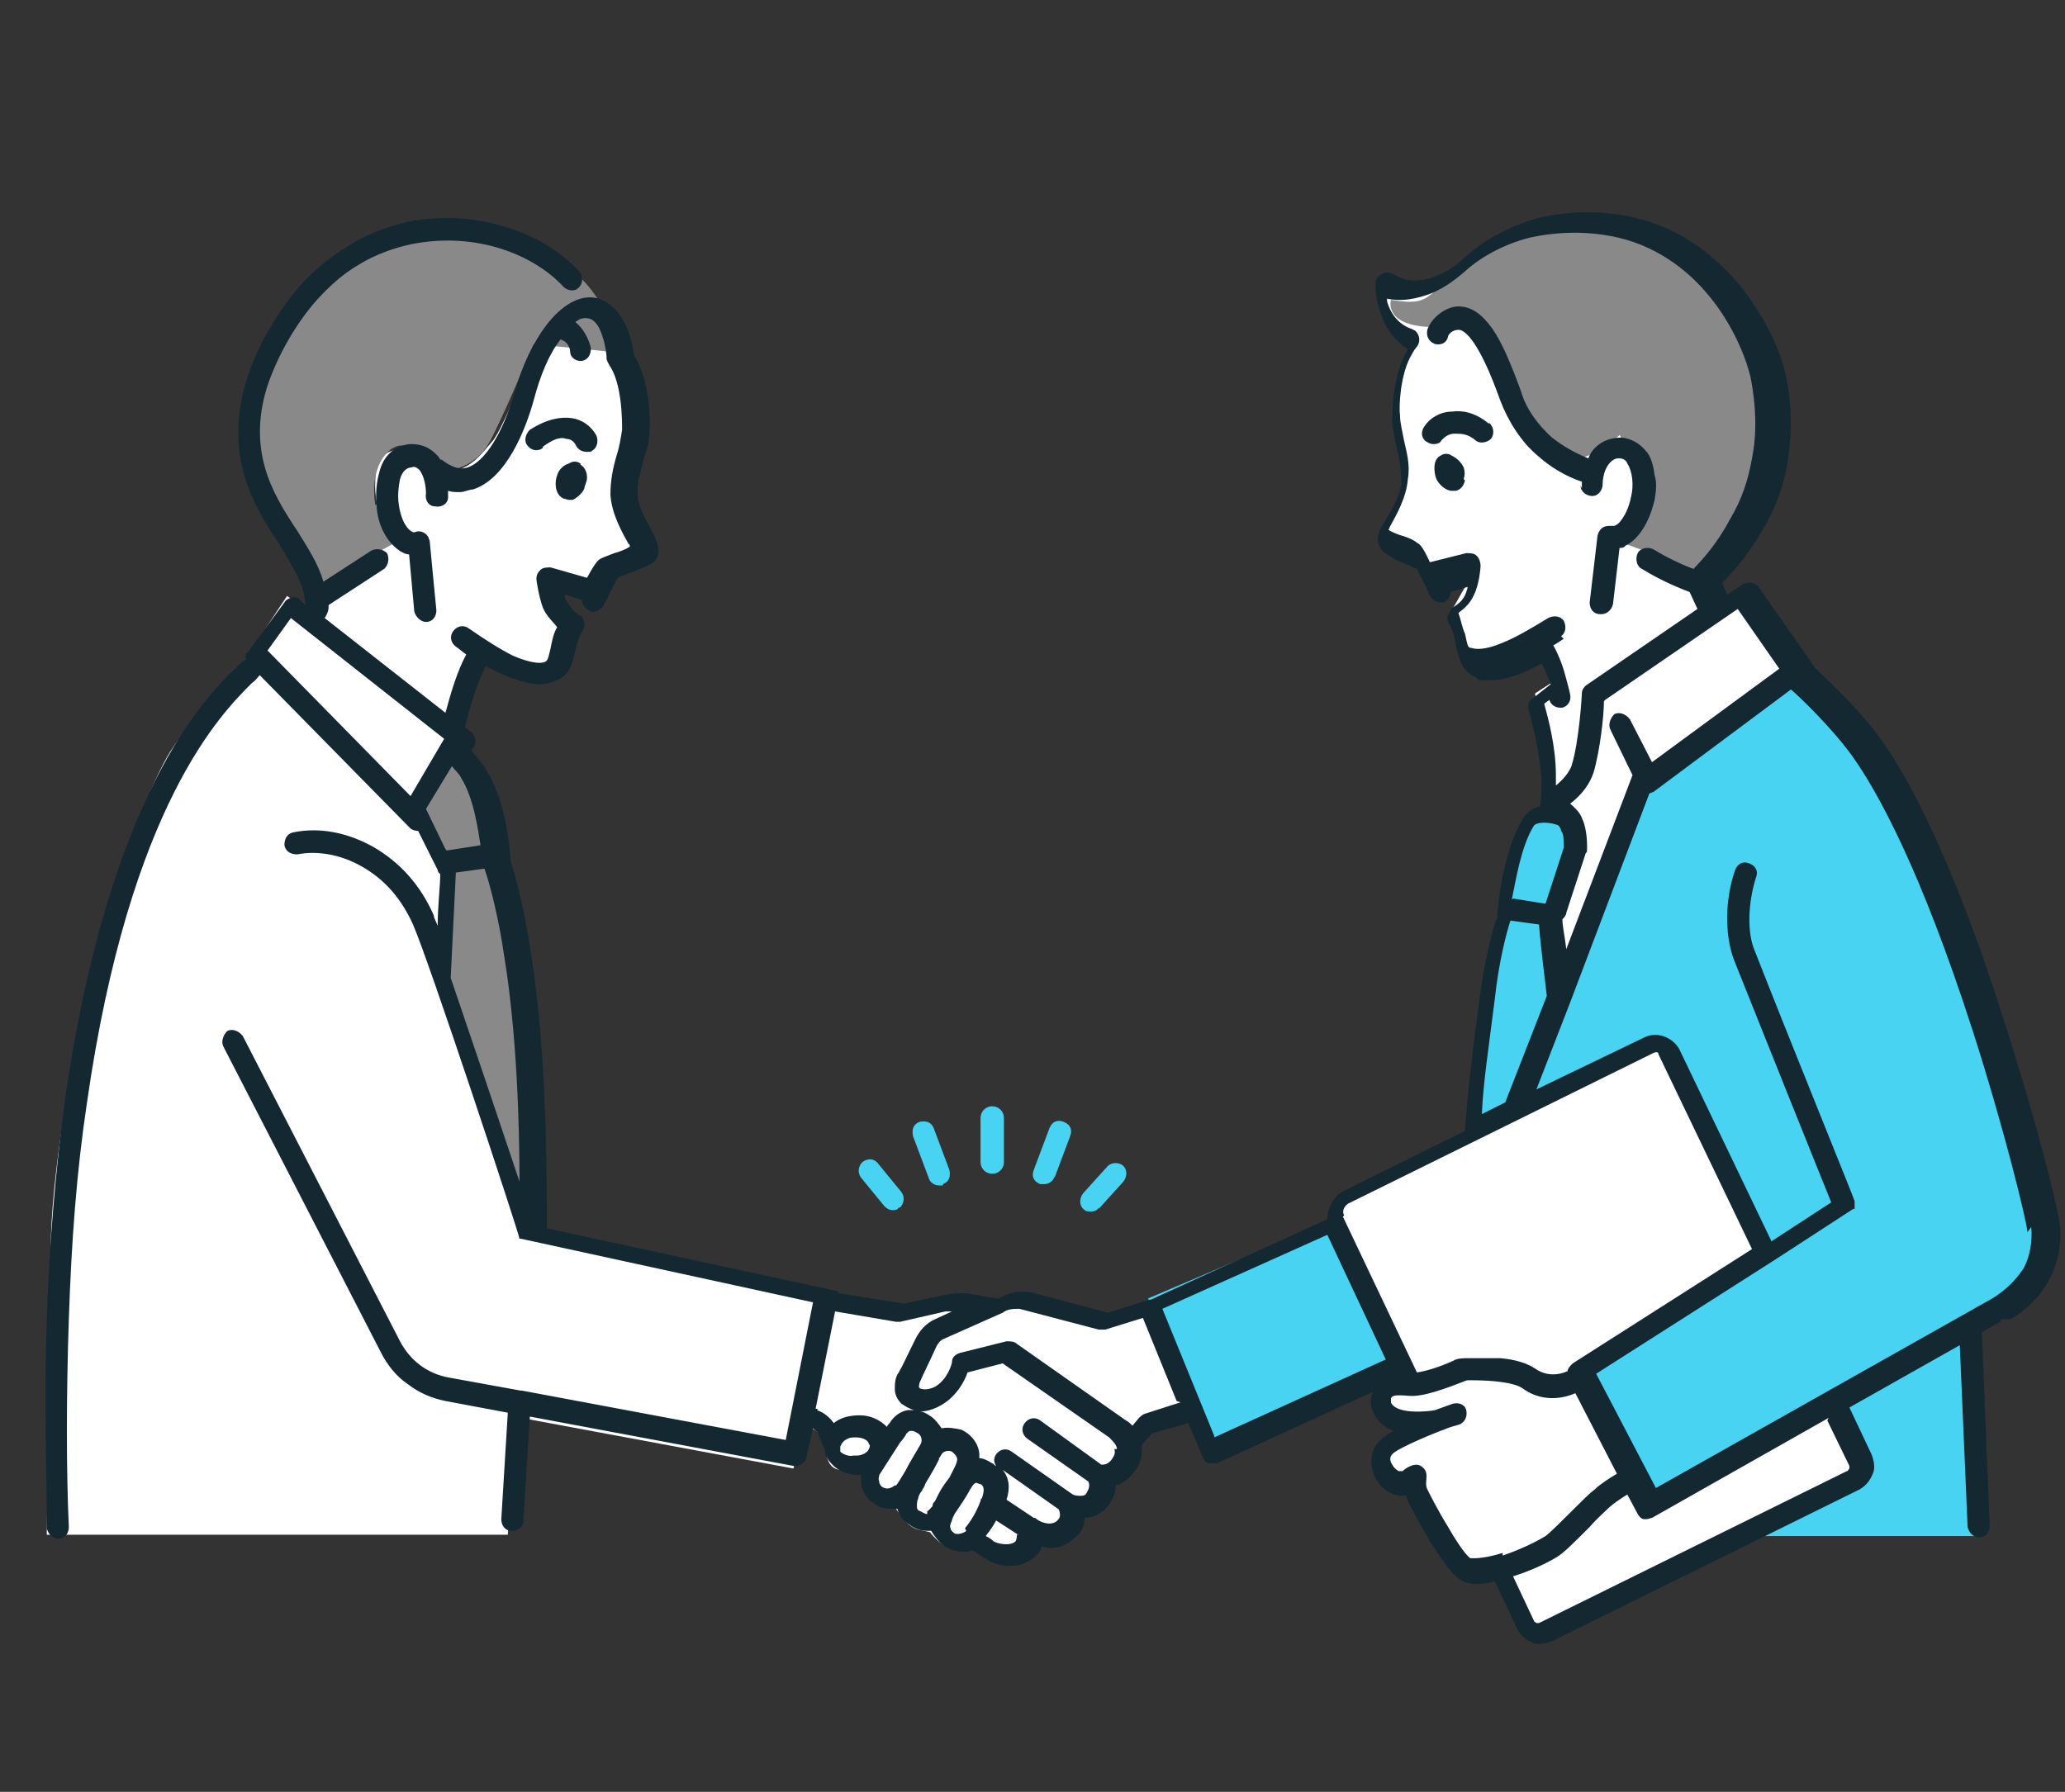 <svg xmlns="http://www.w3.org/2000/svg" viewBox="0 0 159 138"><rect x="0" y="0" width="159" height="138" fill="#333333" stroke="none"/><defs><style>.cls-1{fill:#898989}.cls-3{fill:#49d3f2}</style></defs><g id="_レイヤー_1" data-name="レイヤー_1"><path d="M3.9 96.4c0-5.7 1.6-14.9 3.3-22.3 1.7-7.4 4.7-14.3 5.9-16.2 1.6-2.5 5.3-6.4 5.3-6.4l3.7-5.6 1.7 1.2.2-1.6s3.5-2.2 4.2-2.4c.8-.2 2-2.2 2-2.2s-1.5-1.2-1.3-4c0-.9.2-2.2 2-2.3 1.6-.1 1.3 2 3.4 1.8 2-.2 2.8-1.5 3.6-2.4.9-1 3.5-7.8 3.5-7.8l5.5.6s1.2 4 1.2 5-.6 3.9-.8 5.5c-.2 1.6 1.9 4.7 1.9 4.7l-2.7 1.2-1.1 2.1-3.7-1.2s0 .6.1 1.5 1.5 2.6 1.5 2.6-.4 1.9-1 3-2 .5-3 .2c-1-.4-3-1.6-3-1.6l-2.2 5.9.9 1.1-3 5.6 2.3 4.6-.4 7.4 6.5 20.5 28.5 6.4 4.6-.9 1.8.9 2.8-1.2 6 1.9 4.3-1.3 2.8 7.9-4.1 1.9-.8 2.9s-1.6 1.3-1.9 2.1c-.3.8-1.6.6-1.6.6s0 1.3-1.2 2.1-2.3.4-2.3.4-.5 2.1-2 1.6c-.7-.3-2.6-1.2-2.6-1.2s-.9.5-1.7.2c-.8-.4-1.4-1.2-1.4-1.2l-.9-.2c-.9-.2-1.7-1.6-1.7-1.6s-1.4 0-1.9-.8c-.6-.8-.2-1.6-.2-1.6s-.8-.5-2.2-.6c-1.3-.1-1-1.8-1.4-2.5-.4-.8-1.6-.9-1.6-.9l-.6 3.3-21.5-4-.5 9.1H3.6s.2-15.3.3-21.1zm117.7 9.6s-.6.6-1.6.8c-.9.2-2.4-.7-3.1-1.1-.6-.4-2.7-.8-4.3-.6-1.6.2-2.8 1.7-5.5 1.2-1.3-.3-2 1.3-.8 2.5.8.7 2.7 1.1 2.7 1.1l-2.4 1.4s-.9 1.1-.4 2.2c.6 1.5 1.7 1 2 1s1.6 2.9 2.7 4.7c1.2 1.8 1.6 2.1 2.4 2.2.8.2 4.7-1.4 5.5-1.9.9-.5 2.5-2.3 3.7-3.7 1.2-1.4 2.9-1.9 2.9-1.9l-3.9-7.9zm-1.7-29c0-.4 5.7-14.9 5.7-14.9l1.7-1.9 11-7.9L134 46l-2.3 1.6-.8-3s2-1.9 2.8-2.9c.8-1.1 2.7-5.6 2.8-7.8 0-2.2-.8-7.7-4.9-12-4.2-4.3-8.2-4.4-12-4.3-3.8.2-7.9 4.8-10.2 5-2.3.2-3.2-.6-3.2-.6s.3 1.5.6 2.5c.3 1.1 1.9 1.9 1.9 1.9s-.8 2.8-1.2 4.3c-.4 1.6.6 4.4.6 6s-1.8 4.3-1.8 4.3 2.3 1.2 2.7 1.6c.5.4 1.2 1.7 1.2 1.7l3.4-.5-1.7 3s.4 1.2.7 3.1c.2 1.9 1.9.9 3 .6 1-.2 3.3-1.5 3.3-1.5l1 3.3-1.7 1.1s.4 3.3 1 5.4c.6 2.1-.6 3.5-.6 3.5s1.2-.2 1.8 0c.7.2 1.2 2.1.9 3-.3.9-1.9 5.2-1.9 5.2l.4 5.5s0 1.1.2.8zm-11.3 29.7l-5.9-12.6c-.3-.8 0-1.6.7-2.1l23.5-11.6c.6-.3 1.3 0 1.6.5l7.4 15.3-14.5 9.9s-1.9 1.1-4-.4c-1.2-.8-3.8-.6-4.6-.2-1.7.9-4 1-4 1zM143 112l-2.2-3.8-14 7.9-1.1-2.1s-3.3 3.2-4.3 4.1c-1 1-5.7 3.3-5.7 3.3l1.6 3.3c.3.8 1.2 1.1 2 .7l23.1-11.4c.8-.4 1-1.3.6-2.1z" fill="#fff"/><path class="cls-1" d="M107.1 23.1s-.8 2.6 5 2c5.8-.6 2.7 7.7 6.1 9.7 3.4 2 6.5-1.3 6.5-1.3s2.9 4.1.2 8.3l5.5 2s6-3.9 6-10.1-3.9-12.8-8.7-14.8-7.5-3.1-12.9.2c-5.5 3.3-3.9 4.6-7.7 4z"/><path class="cls-3" d="M113.2 87.1s.6-8.3 1.3-11.6c.6-3.3 2-11.3 3-12.5 1-1.2 2.7-.7 3.5.5.9 1.2-1.7 6.9-1.7 6.9l.9 6-3.6 9-3.5 1.7zM88.4 100l4.7 11.8 14.8-6.4-5.4-11.4-14.1 6zm64.9 1.4c-.2.1-.6.4-1.3.8l.2 16.1h-18.5l10.1-4.9-2.6-5.2c-7 3.9-14.3 7.9-14.3 7.9l-5.4-10.3 14.3-9.5-7.9-16.4-11.6 6 10.2-26.6h1.4l10.2-7.4s5.4 5.7 6.9 8.3c1.4 2.6 5 11.5 6.8 16.5 1.8 5 4.9 16.1 5.3 17.7.5 2.3-.7 5.1-3.6 7.1z"/><path class="cls-1" d="M34.1 75.3l.5-7.9-2.3-5.3 2.5-4.2s1.8 2.2 2.5 4.2c.3.8.9 4.6.9 4.6s1.7 6.9 1.9 11.1c.2 4.3.6 17.1.6 17.1l-6.6-19.6zm-5.2-36.4c-.2-1.1-.2-3.2 1.2-4.3 1.2-.8 1.8.2 2.9 1.2 1 1 3.6.2 4.6-1.6.8-1.3 3.5-7.7 3.5-7.7l6 .6s.4-2.8-2.2-5.5c-1.1-1.1-2.9-4.9-12.3-4.4-7.7.4-11.8 7.4-13.3 11.4-1.4 3.9.8 10.2 2.3 12.1 1.5 1.9 2.3 4.7 2.3 4.7l7.6-4.2s-2.1-.1-2.4-2.4z"/><path class="cls-3" d="M76.4 90.4c-.5 0-.9-.4-.9-.9v-3.4c0-.5.4-.9.9-.9s.9.4.9.9v3.4c0 .5-.4.9-.9.9zM69.3 93c.3-.3.4-.8.1-1.2l-1.8-2.2c-.3-.4-.8-.4-1.2-.1-.3.3-.4.8-.1 1.2l1.8 2.2c.2.2.4.3.6.3s.4 0 .5-.2zm11.9-2.3l1.2-3.2c.2-.5 0-.9-.5-1.1-.5-.2-.9 0-1.1.5l-1.2 3.2c-.2.5 0 .9.5 1.1h.3c.3 0 .7-.2.8-.6zm-8.6.5c.5-.2.6-.6.5-1.1l-1.2-3.2c-.2-.5-.6-.6-1.1-.5-.5.2-.6.6-.5 1.1l1.2 3.2c.1.4.5.6.8.6h.3zm12 1.9l1.9-2.1c.3-.4.3-.9 0-1.2-.3-.3-.9-.3-1.2 0l-1.9 2.1c-.3.4-.3.9 0 1.2.2.2.3.2.6.2s.5-.1.6-.3z"/><path d="M112.8 37c-.1.4-.3.7-.7.8h-.3c-.5 0-1-.5-1.2-.9-.2-.5-.3-1.5.3-1.8.3-.2.6-.2.9 0 .4.2.7.5.9.9.1.3.1.6 0 .9zm-68.1-1.3c-.3-.2-.6-.2-.9 0-.4.1-.8.5-.9.9-.2.5-.2 1.5.5 1.8.1 0 .3.1.4.1h.3c.4-.2.8-.6.9-.9 0-.2.2-.5.2-.8 0-.6-.3-.9-.5-1zm69.9-3.1c-1.1-.9-2.1-1-2.8-.9-.9 0-1.7.5-2.1 1.1-.3.4-.3.9.1 1.2.2.1.3.2.6.2s.5-.1.6-.3c.2-.2.5-.5 1-.5s1 0 1.6.5c.3.3.9.2 1.2-.1.3-.4.2-.9-.1-1.2h-.1zm7.1 4.8c0 .5.5.8.9.8.5 0 .8-.5.8-.9s.1-1.2.6-1.7c.3-.3.5-.3.7-.3s.5.1.6.4c.4.6.5 1.7.3 2.5-.2 1-.5 1.5-.8 1.9-.2.3-.5.4-.5.4h-.4c-.5 0-.8.3-.9.8l-.6 5.1c0 .5.3.9.8.9h.1c.4 0 .8-.3.9-.8l.5-4.3c.2 0 .3 0 .5-.2 1-.5 1.8-1.8 2.2-3.5.1-.6.2-1.3 0-1.9-.1-.8-.3-1.5-.7-1.9-.5-.6-1.1-.9-1.8-1-.8 0-1.5.2-2.1.8-.2.2-.4.5-.5.8-1-.4-1.9-.9-2.8-1.6-1.1-1-2-2.2-2.4-3.6-.8-2.2-1.5-3.8-2.2-4.8-.8-1.1-1.6-1.7-2.6-1.7s-2.1.9-2.4 1.8c-.1.5.1.9.6 1.1.5.1.9-.1 1-.6 0-.1.3-.5.8-.5s1.6.9 3.2 5.4c.6 1.6 1.6 3.2 2.9 4.3 1 .9 2.2 1.6 3.4 2v.7-.2zm-79.9-3c.7-.5 1.3-.8 1.8-.6.5 0 .7.4.8.6.2.3.5.4.8.4s.3 0 .4-.1c.4-.2.5-.8.3-1.2-.4-.7-1.1-1.2-1.9-1.3-.7-.1-1.8 0-3.2.9-.3.3-.5.8-.2 1.2.3.4.8.5 1.2.2zM154 101.8l-1.4.8.6 14.9c0 .5-.3.9-.8.9s-.8-.4-.9-.8l-.6-14-8.5 4.8 1.7 3.6c.2.5.3 1.1.1 1.5-.2.5-.5.9-1 1.2l-23.7 11.7c-.3.1-.6.2-.9.2s-.5 0-.6-.1c-.5-.2-.9-.5-1.2-1.1l-1.7-3.6c-.5.1-1 .2-1.4.2s-.9-.1-1.2-.3c-.4-.2-1-.8-2.4-3-.7-1.2-1.4-2.5-1.7-3.1 0-.1-.1-.2-.1-.4h-.3c-.9 0-1.8-.6-2.2-1.6-.4-1-.2-2.1.5-2.7.2-.2.6-.5 1-.7-.8-.3-1.3-.8-1.6-1.5-.2-.5-.2-1.1 0-1.5l-12 5.5h-.6c-.2 0-.4-.2-.5-.5l-1.1-2.6-2.8.8-.8.9c.1.8-.1 1.5-.6 2.1-.5.6-.9.9-1.4 1 0 .6-.2 1.1-.6 1.6-.5.6-1.2.9-1.8.9 0 .6-.2 1.1-.6 1.4-.8.8-1.7 1.1-2.7.8 0 .2-.2.5-.4.7-.5.5-1.2.8-2 .8h-.1c-.6 0-1.3-.2-1.7-.5-.4-.2-.8-.5-1.1-.7-.1 0-.2 0-.3.1h-.5c-.4 0-.8-.1-1.2-.3-.5-.3-.9-.8-1.2-1.3h-.3c-.4 0-.9-.1-1.4-.5-.5-.3-.8-.7-.9-1.2h-.5c-.5 0-.9-.1-1.3-.4-.5-.3-.9-.9-1-1.5v-.7h-.1c-.7 0-1.6-.2-2.2-.9-.3-.3-.5-.7-.5-1.1-.3-.5-.5-1.2-.5-1.2 0-.1-.2-.2-.4-.4l-.5 2.2c0 .4-.5.7-.8.7h-.2l-20.3-3.8-.5 8c0 .5-.4.8-.9.8s-.8-.4-.8-.9l.5-8.2-4.8-.9c-1-.2-2-.6-2.9-1.3-.9-.6-1.6-1.5-2.1-2.5L17.2 80.6c-.2-.4 0-.9.3-1.2.4-.2.9 0 1.2.4l12.1 23.5c.8 1.5 2.1 2.5 3.8 2.8l5.5 1h.1l20.3 3.8 2.1-10.6-22.5-4.9H40c0-.3-7-21.5-8.2-24.2-.9-2-2.2-3.5-4-4.5-1.6-.9-3.4-1.2-4.9-.9-.5 0-.9-.2-1-.7 0-.5.2-.9.7-1 2-.4 4.1 0 6.1 1.1 2.1 1.2 3.7 3 4.7 5.3 0 .2.2.5.3.8 0-1.5.2-3.1.2-4-.1 0-.2-.2-.2-.3l-1.5-3c-.2 0-.5-.1-.6-.2L20 52c-.2.2-.3.4-.6.6-2.3 2.3-9.4 9.3-12.7 32.3-.8 5.3-1.2 10.7-1.4 16.7-.2 5.9-.2 11.7 0 16 0 .5-.3.9-.8.9s-.8-.4-.9-.8c0-4.4-.2-10.1 0-16.1.2-6 .7-11.6 1.4-16.9 3.4-23.5 10.7-30.9 13.2-33.3l.5-.5s.2-.1.2-.2c0-.2 0-.4.2-.5l2.8-3.8c.1-.2.3-.3.6-.4.2 0 .5 0 .6.2l.4.4c0-1.5-1-3-2-4.7-2-3-4.4-6.9-2.4-13 .8-2.4 2.3-4.9 4-6.9 1.1-1.2 2.3-2.2 3.6-3 1.4-.9 3-1.5 4.6-1.9 2.5-.5 5.2-.4 7.7.4 2.3.7 4.2 1.9 5.6 3.4.3.4.3.9 0 1.2-.3.4-.9.3-1.2 0-2.2-2.4-6.6-4.3-11.7-3.3-1.4.3-2.8.8-4.1 1.6-1.2.7-2.2 1.6-3.2 2.7-1.6 1.8-2.9 4.1-3.7 6.3-.8 2.3-.9 4.5-.3 6.6.5 1.8 1.5 3.4 2.5 4.9.8 1.3 1.6 2.5 2 3.9l3.7-2.4c.4-.2.9-.1 1.2.2.2.4.1.9-.2 1.2l-4.3 2.8v.2c0 .2-.1.5-.3.8l9.3 7.3c.4-1.5.9-3.2 1.6-4.5-.3-.2-.5-.4-.8-.6-.4-.3-.5-.8-.2-1.2.3-.4.8-.5 1.2-.2 1.3.9 2.4 1.6 3.4 2.1 1.4.6 2.1.6 2.4.5.3-.1.3-.3.5-1.1.1-.5.2-1.1.5-1.6-.3-.4-.8-.8-1.1-1.5-.3-.8-.5-2.1-.5-2.2 0-.3.1-.5.3-.7.2-.2.5-.2.8-.2l2.8.8c.7-1.3.9-1.4 1.1-1.5.2-.1.5-.2 1-.4.4-.1.9-.3 1.2-.5 0 0 0-.2-.1-.2-.5-.9-1.3-2.3-1.4-3.8 0-1.1.2-2.1.5-3.1.2-.6.3-1.3.4-1.9 0-.7 0-3.6-1-5-.1-.2-.2-.4-.2-.5v-.2c-.1-.9-.3-1.6-.6-2.2-.3-.5-.6-.7-1-.7s-.5.1-.8.3c.6.5 1 1.2 1.2 2 0 .5-.2.9-.7 1h-.1c-.4 0-.8-.3-.8-.7 0-.4-.3-.8-.6-.9 0 0-.1 0-.1-.1-.9 1.1-1.6 2.8-2.1 4.7-.6 2.2-2.1 6.1-4.7 6.9-.3 0-.6.2-1 .2s-.6 0-.9-.1v.5c0 .5-.5.8-1 .7-.5 0-.8-.5-.7-1 0-.4-.1-1.3-.5-1.8-.2-.2-.4-.3-.6-.2-.3 0-.7.2-.9.9-.1.5-.2 1.2-.1 1.9.2 1.6.9 2.2 1.2 2.2.4-.2.9 0 1.1.4 0 .1.1.2.1.4 0 .1.5 5.2.5 5.2 0 .5-.3.9-.8.9-.4 0-.8-.4-.9-.8l-.4-4.4c-.2 0-.4-.1-.6-.2-1-.6-1.8-1.9-1.9-3.5-.1-1 0-1.9.2-2.6.3-1.3 1.2-2.1 2.4-2.2.8 0 1.4.2 2 .8.1.1.2.2.3.4h.1c.8.6 1.4.8 2 .6 1.3-.4 2.7-2.6 3.6-5.7.6-2.2 1.5-4 2.5-5.3 1-1.3 2.2-2.1 3.3-2.1 1.7 0 3.1 1.8 3.4 4.4 1.3 2.1 1.3 5.3 1.2 6.1 0 .8-.3 1.5-.5 2.2-.2.9-.5 1.7-.4 2.5 0 1 .8 2.2 1.2 3 .1.2.2.4.2.5.4.8.2 1.6-.5 1.9-.4.2-1.1.5-1.7.7-.2.1-.6.2-.7.3-.2.2-.5.9-1.1 2.1-.2.3-.5.5-.8.5s-.2 0-.4-.1c-.3-.2-.5-.5-.5-.8l-1.3-.4c0 .2 0 .3.1.4.3.6.6.9 1 1.2h.1c.3.3.4.8.2 1.1-.3.5-.5 1.1-.6 1.6-.2.9-.4 2-1.7 2.4-.3.1-.6.2-1 .2-1.1 0-2.5-.5-4.2-1.4-.7 1.3-1.3 3.5-1.6 4.7l.5.4c.3.3.4.8.2 1.1l-.2.3c.3.4.8.9 1.2 1.6 1.6 2.6 1.8 6.6 1.8 6.7v.2c.5 1.3 1.2 4.5 1.6 7.2 1.3 8.2 1.2 18.6 1.2 21.1l22.2 4.8c.1 0 .2 0 .3.2l5 .8 3.3-.7c.5-.1 1-.1 1.5-.1l2.3.4h.2c.7-.4 1.4-.6 2.2-.5h.2l6 1.6 3.2-1h.1l13.6-6.2c0-.9.5-1.8 1.3-2.2l9.3-4.6c.2-2.9.5-5.5 1.1-10 .3-2.5.9-5.2 1.4-6.5v-.3c0-.2.4-4.8 2-7.3.3-.5.8-.8 1.3-.9.1-1 .1-1.7.1-1.8-.1-2.6-1-5.6-1-5.6-.1-.4 0-.7.3-.9l1.4-1.1c-.2-.5-.4-1.1-.7-1.6-1.6.9-2.9 1.3-4 1.3s-.8 0-1-.2c-1.2-.5-1.4-1.6-1.6-2.5-.1-.6-.2-1.1-.5-1.6-.2-.3-.2-.7 0-.9 0-.1.1-.2.2-.4 0 0 .1 0 .2-.1.3-.2.7-.5.9-1.1 0-.1.1-.2.1-.4l-1.3.4c0 .3-.2.6-.5.8h-.3c-.3 0-.6-.2-.8-.5-.5-1.2-.9-1.8-1-2.1-.2 0-.5-.2-.7-.3-.6-.2-1.2-.5-1.6-.8-.7-.4-.9-1.2-.5-2 0-.1.2-.3.3-.5.5-.8 1.2-2 1.3-3 0-.8-.1-1.6-.3-2.5-.2-.7-.3-1.4-.4-2.2 0-.6 0-3.7 1.2-5.6-.9-.6-1.7-1.5-2.1-2.8-.4-1.1-.4-2.1-.4-2.2 0-.4.2-.6.5-.8s.6-.1.9 0c1.8 1.3 4.4-.2 5.4-1.2 1.4-1.3 3.5-2.5 5.7-3.1 2.5-.6 5.1-.6 7.6 0 3 .7 5.7 2.5 7.9 5.1 1.7 2.1 3.1 4.7 3.6 7s.5 4.7.1 6.9c-.3 1.8-1 3.6-2 5.2-1.1 1.9-2.3 3.2-3 3.9l.4.9 1.2-.8c.4-.2.9-.2 1.2.2l4.2 6 .1.2c.5.5 3.3 3 5.1 5.5 3.8 5.3 7.3 14.7 9.5 21.7 2.4 7.4 4.2 14.5 4.3 15.8.3 3-1.2 5.7-3.8 7.2h-.7zM123.5 54c0 1.1-.3 3.8-.8 5.5-.3.9-.9 1.7-1.8 2.4.5.4.8.8.9 1.1.3.6.4 1.5.4 2.1s0 .5-.1.6l-1.5 4.6c0 .2-.2.4-.3.5 0 .5.2 1.4.3 2.3l5.1-13.4-1.7-3.5c-.2-.4 0-.9.3-1.2.4-.2.9 0 1.2.4l1.7 3.3 9.8-7.2-3.2-4.6-10.2 7zm-3.1-4.8c-.3.2-.6.4-.8.5.5.9.8 1.8 1 2.6.1.4.2.7.3 1.2.1.5-.2.9-.6 1h-.2c-.3 0-.7-.2-.8-.6l-.4.3c.3 1.1.9 3.3.9 5.5v.8c.6-.5 1-1 1.2-1.5.6-1.9.8-5.5.8-5.6 0-.3.2-.5.3-.6l8.6-5.9-.6-1.3c-.5-.2-2.1-.8-3.7-1.8-.4-.2-.5-.8-.3-1.2.2-.4.8-.5 1.2-.3 1.3.8 2.5 1.3 3.1 1.5.6-.6 1.8-1.9 2.8-3.8.9-1.5 1.4-3 1.7-4.7.4-2 .3-4.1-.1-6.2-.5-2.1-1.7-4.5-3.2-6.3-1.3-1.6-3.6-3.7-7-4.5-2.2-.5-4.5-.5-6.8 0-2 .5-3.8 1.5-5 2.6-.7.6-1.8 1.5-3.2 1.9-1 .3-1.9.4-2.8.2v.2c.3 1.1 1 1.8 1.8 2.1 0 0 .1 0 .2.1 0 0 .1 0 .2.1.3.3.4.8.1 1.2-.1.1-.3.4-.4.6-.9 1.5-1 4.1-.9 4.7 0 .6.2 1.3.3 1.9.2.9.5 1.9.3 3-.1 1.4-.9 2.8-1.4 3.7 0 0 0 .1-.1.2.3.2.8.4 1.2.5.6.2.9.4 1 .5.2.1.4.2 1 1.5l2.8-.7c.3 0 .6 0 .8.2.2.2.3.5.3.8 0 .1-.1 1.4-.5 2.2-.3.7-.8 1.1-1.2 1.4.2.6.3 1.2.5 1.6.2.9.2 1.1.5 1.1.3.1 1 .2 2.4-.4 1-.4 2.2-1.1 3.5-1.9.4-.2.9-.2 1.2.2.2.4.2.9-.2 1.2zm-3.9 20l2.5.4 1.4-4.3v-.2c0-.5 0-.9-.2-1.1 0-.2-.2-.5-.4-.5-.6-.2-1.5-.2-1.7.1-1 1.6-1.4 4.3-1.7 5.7zm-2.4 16.6l1.8-.9 3.2-8.2c-.1-.9-.5-4-.6-5.5l-2.2-.3c-.3.9-.9 3.2-1.2 6-.5 4-.9 6.5-1 8.9zm-10.7 7.9l5.7 12c.7-.1 1.7-.4 2.8-.9.3-.2.8-.2 1.2-.2h2.4c1.2.1 2.1.4 2.7.8.7.5 1.6.6 2.5.2 0-.2.2-.4.4-.6l13.8-8.8-7.2-15c0-.2-.2-.2-.4-.1l-23.5 11.6c-.3.2-.5.6-.3.9zM31.5 61.5l2.7-4.6-11.8-9.3-1.8 2.5 11.1 11.3zm2.9 4l2.6-.4c-.2-1.2-.5-3.6-1.5-5.2-.2-.4-.5-.6-.7-.9l-2 3.3 1.5 3.1zm.3 9.8C36.3 80 38.6 86.8 40 91c0-4.3-.2-11.5-1.2-17.5-.4-2.8-1.1-5.5-1.5-6.6l-2.2.3c-.1 1.8-.3 6.3-.4 8.2zm28.2 33.3c.6.2 1 .6 1.3 1 .6-.5 1.4-.6 2-.6.9 0 1.6.4 2.1.9 0-.1.1-.2.2-.3.3-.5.8-.9 1.4-1h.5c-.4-.1-.7-.3-1-.5-.3-.3-.5-.7-.5-1.1 0-.4 0-.9.3-1.3.3-.5.7-1.4 1.3-2.6.3-.6.8-1.2 1.5-1.5l1.3-.6h-.5l-3.5.8H69l-4.7-.8-1.5 7.5h.2zm3.1 3.5c.3 0 .8-.2.9-.5.1-.2.1-.3 0-.4-.1-.4-.7-.5-1-.5s-.5 0-.8.2c-.2.1-.3.3-.4.5v.4c.2.2.7.4 1 .3zm3 2.3c.1-.1.4-.6.7-1.1.3-.6.8-1.4 1.2-2.1.1-.2.1-.6-.2-.8-.2-.1-.3-.2-.5-.2h-.1c-.1 0-.2.1-.3.2-.1.2-.3.5-.5.7-.5.8-1.1 1.7-1.6 2.5 0 .1-.1.3 0 .5 0 .2.1.3.2.4.3.2.6.2 1-.1zm2.3 2c.2 0 .3-.2.5-.4 0-.2.1-.3.2-.4l.3-.6c.2-.4.5-.8.8-1.2.3-.6.6-1.1.6-1.4s-.3-.5-.4-.6c-.2-.1-.6-.1-.8.2 0 0-.1.2-.2.3v.1c-.1.2-.3.6-.6 1.1-.2.4-.4.6-.5.9 0 .1-.2.3-.2.4-.2.2-.3.5-.3.6 0 0-.1.2-.1.5s0 .4.3.5c.2.1.3.2.5.2v-.2zm3 1.3c.5-.6.9-1.3 1.2-2.1 0 0 0-.2.1-.2.1-.3.3-.9-.1-1.1-.1 0-.3-.1-.3-.1-.2 0-.3.2-.5.5-.3.6-.8 1.3-1.2 1.9-.1.2-.2.4-.2.5-.1.2-.2.5-.1.6 0 .2.2.3.3.4.2.1.7 0 .9-.2zm4.1.5l-1.7-1.1c-.2.4-.5.8-.8 1.2.2.1.4.2.6.4.3.2 1.3.4 1.7 0 .1-.2.1-.4.1-.5zm3.2-1.9l-4.4-3.1c.5.6.6 1.4.3 2.3l2.1 1.4h.1s.3.3.8.4c.4.1.8 0 1-.3.2-.2.1-.6 0-.8zm4.4-4.7c0-.3-.3-.6-.6-.9l-8.2-5.7-2.7.7c-.2.6-.8 1.8-2 2.5-.5.3-1.1.5-1.6.5h-.1c.3 0 .6.2.9.4.3.2.6.6.8.9.5-.1 1 0 1.5.1.9.4 1.5 1.3 1.4 2.2.3 0 .7.2 1 .4.1 0 .2.2.3.2-.2-.3-.2-.6 0-.9.3-.4.8-.5 1.2-.2l4.7 3.3s.2.1.5.1.5 0 .6-.3c.2-.3.2-.6.1-.8l-4.7-3.3c-.4-.3-.5-.8-.2-1.2.3-.4.8-.5 1.2-.2l4.7 3.4c.2 0 .5 0 .8-.4.2-.3.3-.5.2-.8h.1zm4.6-3.7l-2.6-6.4-2.9.9h-.5l-6.1-1.6c-.5 0-.9 0-1.3.3l-4.5 2c-.3.1-.5.4-.6.6-.4.9-1 2.1-1.3 2.8 0 .1-.1.3 0 .4.1.1.6.2 1.2-.1 1-.6 1.3-1.8 1.3-1.9 0-.4.3-.6.6-.7l3.6-.9c.3 0 .6 0 .8.2l8.4 5.9c.2.1.3.2.5.4l.5-.6c.1-.1.2-.2.4-.3l2.8-.9zm2.9 2.8l13.2-6-4.5-9.6-12.7 5.7 4 9.8zm22.2 9.1c1.2-.4 2.5-1 3.3-1.5.3-.2 1.4-1.3 2.2-2.1.6-.6 1.2-1.2 1.6-1.5.4-.4 1.2-.9 1.7-1.2l-3.2-6.2c-1.4.6-2.9.5-4.1-.4-.6-.4-2.1-.6-4-.6-.2 0-.3 0-.5.1-1.3.5-3.1 1.2-4.2 1.1-1.2-.1-1.3 0-1.4.2v.3c.1.3.5.5.9.6.8.2 2 .1 2.5 0 .8-.3 1.4-.5 1.4-.5.5-.1.9.1 1 .5.1.5-.1.9-.5 1.1-.3.1-.8.2-1.2.4-.1 0-3.6 1.4-4 1.9-.2.2-.2.5 0 .8.1.2.3.4.5.5h.3c.2-.2.9-.7 1.4-.4.8.5.2 1.2.5 1.8.2.4.8 1.6 1.6 2.9 1.2 2.1 1.7 2.4 1.7 2.4.1 0 .9.1 2.5-.4zm25.1-10.6l-13.6 7.7c-.1 0-.3.1-.4.1h-.2c-.2 0-.4-.2-.5-.4l-.8-1.5c-.5.3-1.2.8-1.4 1-.3.3-.9.8-1.5 1.5-1.2 1.2-2 2-2.5 2.3-.8.5-2.1 1.1-3.4 1.5l1.6 3.4c0 .1.1.1.2.2h.2l23.7-11.7c.1 0 .1-.1.2-.2v-.2l-1.7-3.5zm15.3-14.4c-.1-.9-1.7-7.6-4.2-15.4-4-12.4-7.3-18.4-9.3-21.2-1.6-2.2-4-4.5-4.7-5.1L127.3 61c-.1 0-.2.1-.3.1l-6.1 16.1-2.6 6.7 8.3-4c1-.5 2.2 0 2.7.9l7.1 14.8 4.6-3c-1.1-2.7-5.1-12.7-7.5-18.7-.7-1.9-.7-4.6.1-6.9.2-.5.6-.7 1.1-.5.5.2.7.6.5 1.1-.6 1.9-.7 4.2-.1 5.6 2.7 6.9 7.7 19.2 7.7 19.3v.6h-.1l-6 3.9-13.8 8.8 4.6 8.8 25.9-14.6c1-.6 1.8-1.4 2.4-2.3.5-.9.7-2.1.6-3.2l-.3.4z" fill="#142832"/></g></svg>